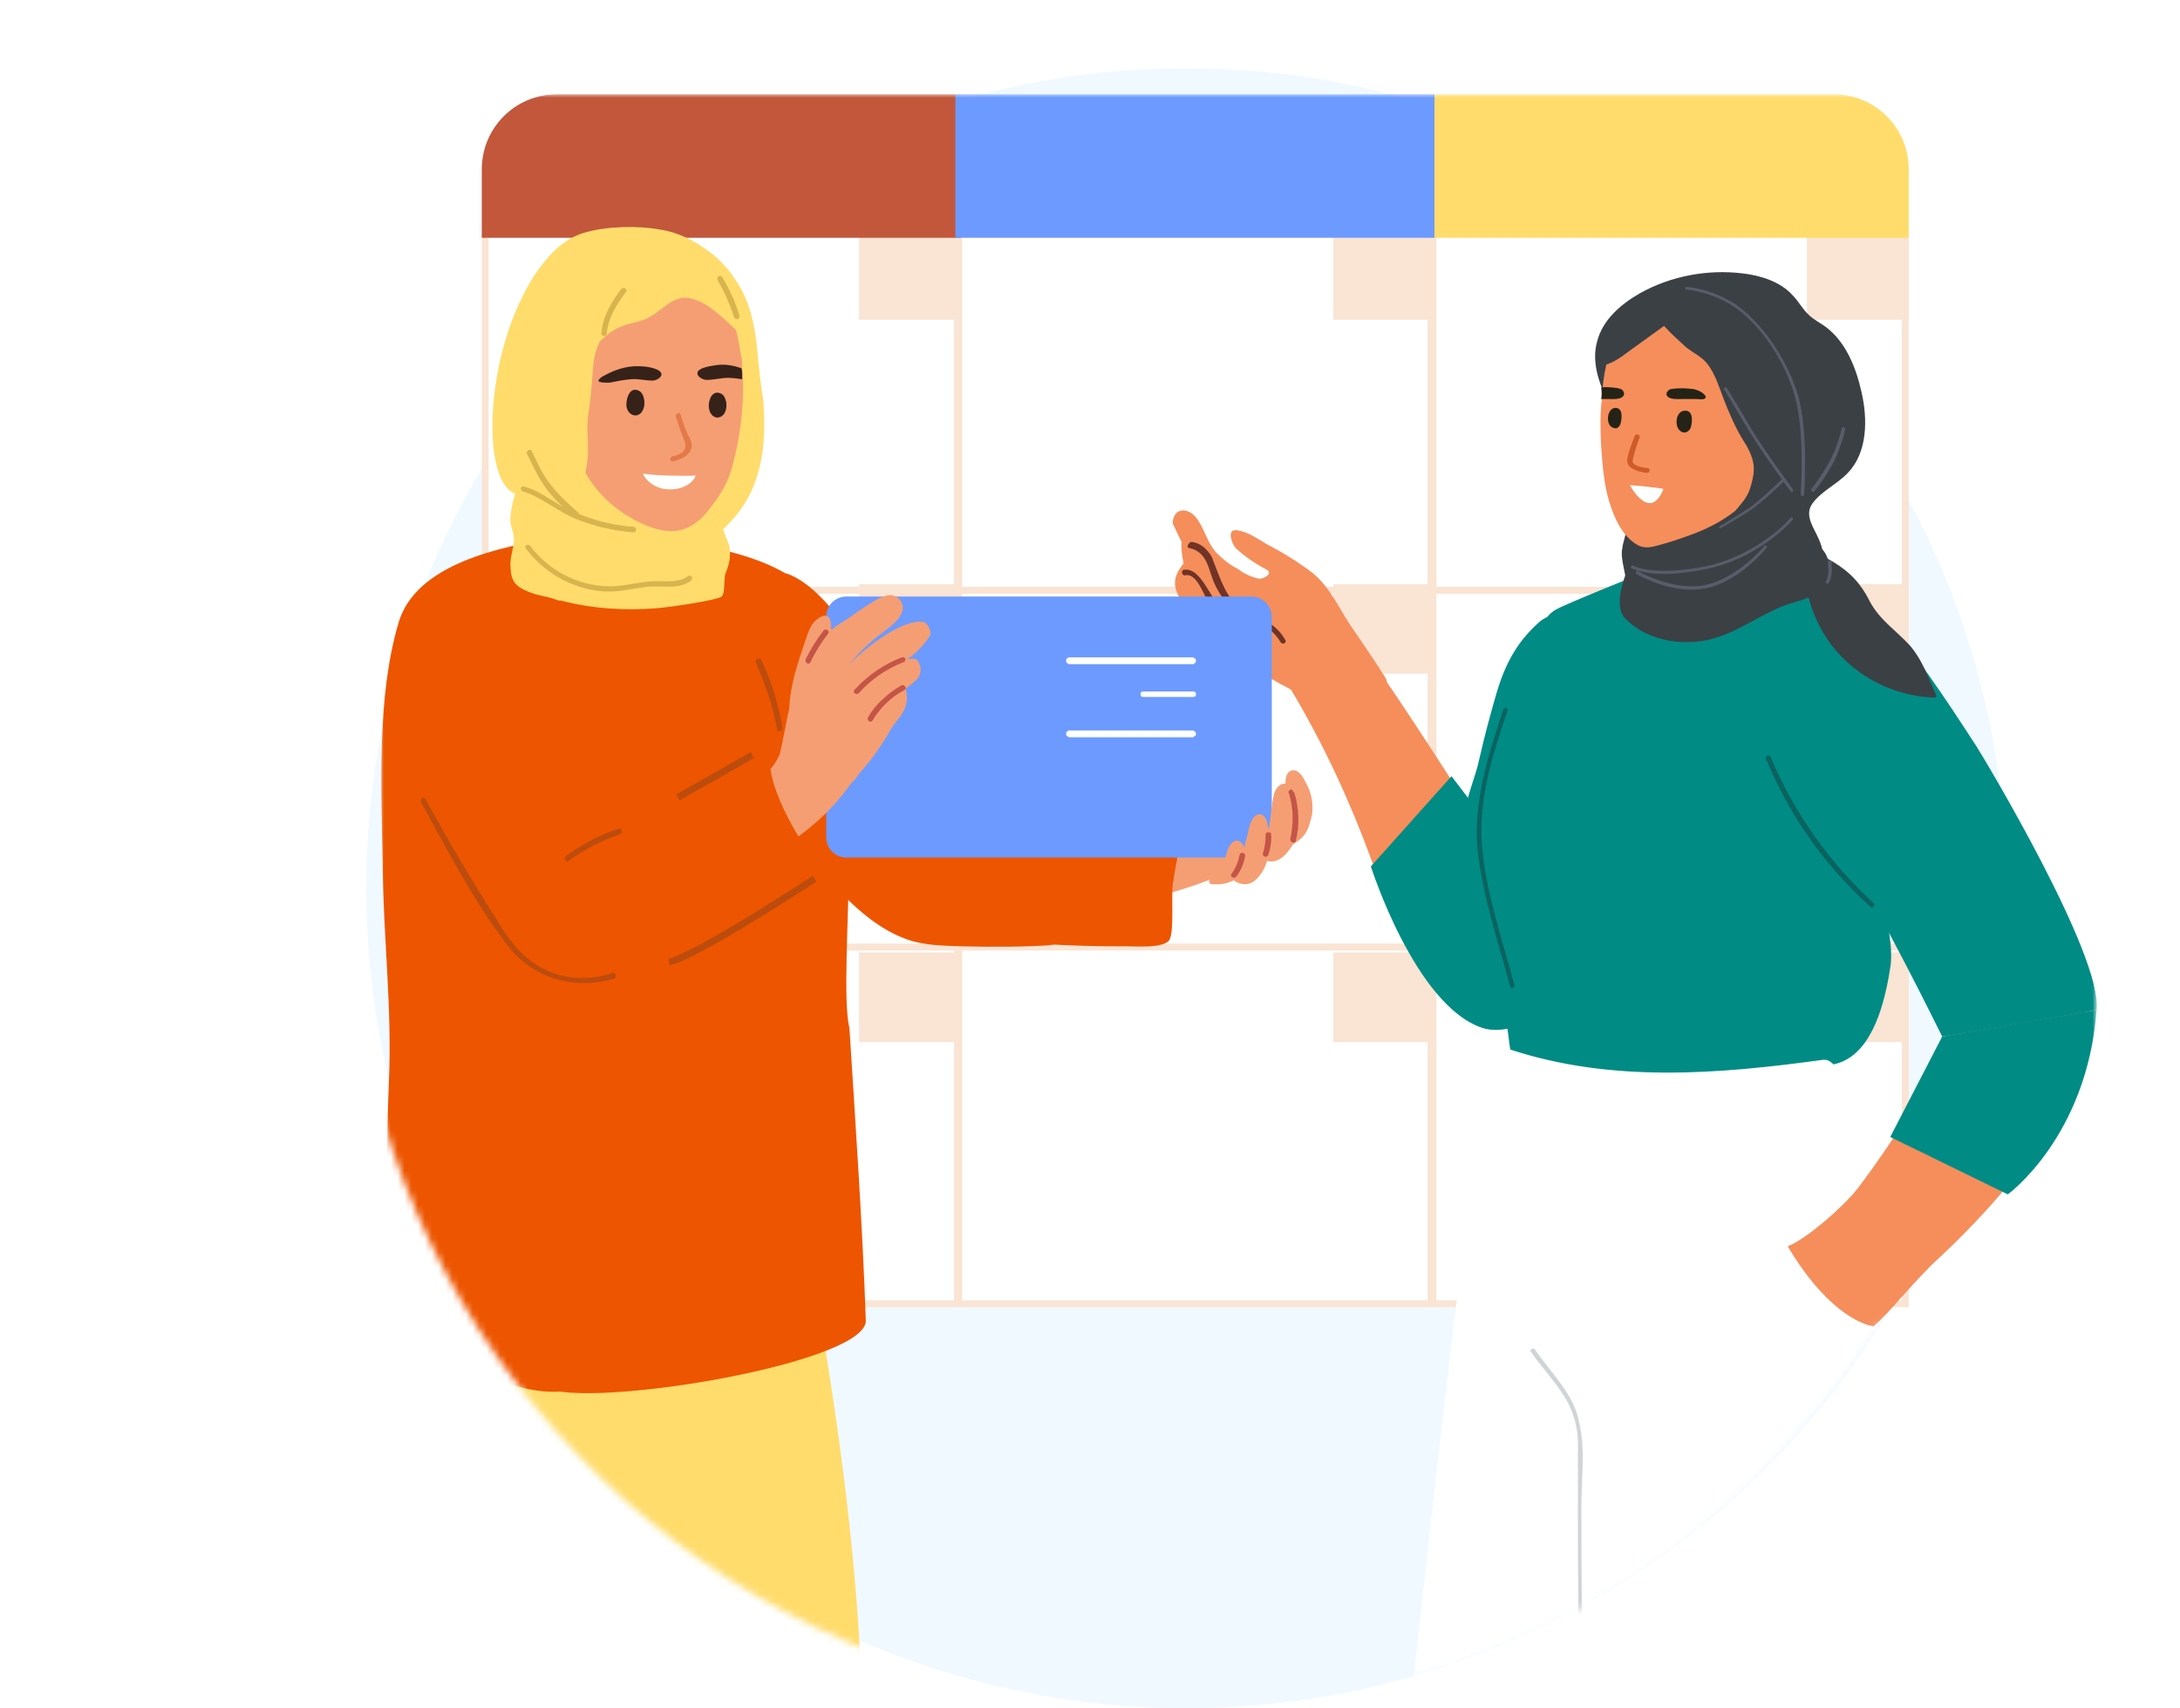 <?xml version="1.0" encoding="utf-8"?>
<!-- Generator: Adobe Illustrator 26.4.1, SVG Export Plug-In . SVG Version: 6.00 Build 0)  -->
<svg version="1.1" id="Layer_1" xmlns="http://www.w3.org/2000/svg" xmlns:xlink="http://www.w3.org/1999/xlink" x="0px" y="0px"
	 viewBox="0 0 319 250" style="enable-background:new 0 0 319 250;" xml:space="preserve">
<style type="text/css">
	.st0{clip-path:url(#SVGID_00000165941090660758942900000015868063311123253406_);}
	.st1{fill:#F0F9FF;}
	.st2{fill:#F0F9FF;filter:url(#Adobe_OpacityMaskFilter);}
	.st3{mask:url(#mask0_4447_181428_00000114755051572469037760000001615299266786342063_);}
	.st4{fill:#FFFFFF;stroke:#FAE4D4;}
	.st5{fill:#FAE4D4;stroke:#FAE4D4;}
	.st6{fill:#FFDC6C;}
	.st7{fill:#C2573C;}
	.st8{fill:#6D9AFF;}
	.st9{fill:#FFFFFF;}
	.st10{fill:#964939;}
	.st11{fill:#F59E73;}
	.st12{fill:#008B85;}
	.st13{fill:#F58E5B;}
	.st14{fill:#703326;}
	.st15{fill:#0A635F;}
	.st16{fill:#CFD4D7;}
	.st17{fill-rule:evenodd;clip-rule:evenodd;fill:#F58E5B;}
	.st18{fill:#ED5500;}
	.st19{fill:#2E0C12;}
	.st20{fill:#BC4C0D;}
	.st21{fill:#C45547;}
	.st22{fill:#3B4045;}
	.st23{fill:#252316;}
	.st24{fill:#CE5B29;}
	.st25{fill:#595C69;}
	.st26{fill:#362219;}
	.st27{fill:#E47949;}
	.st28{fill:#D8B44E;}
	.st29{fill:none;stroke:#BC4C0D;stroke-miterlimit:10;}
</style>
<g>
	<defs>
		<rect id="SVGID_1_" x="0" y="0" width="319" height="250"/>
	</defs>
	<clipPath id="SVGID_00000160892008613283128910000018421040845277012926_">
		<use xlink:href="#SVGID_1_"  style="overflow:visible;"/>
	</clipPath>
	<g style="clip-path:url(#SVGID_00000160892008613283128910000018421040845277012926_);">
		<circle class="st1" cx="173.6" cy="130" r="120"/>
		<defs>
			<filter id="Adobe_OpacityMaskFilter" filterUnits="userSpaceOnUse" x="55.7" y="13.8" width="251.2" height="325.7">
				<feColorMatrix  type="matrix" values="1 0 0 0 0  0 1 0 0 0  0 0 1 0 0  0 0 0 1 0"/>
			</filter>
		</defs>
		
			<mask maskUnits="userSpaceOnUse" x="55.7" y="13.8" width="251.2" height="325.7" id="mask0_4447_181428_00000114755051572469037760000001615299266786342063_">
			<path class="st2" d="M171.2-4.7C287.2-12.8,385.2,52,323.5,152c0,9.4,4.7,29.8,2.7,38.6c-3.2,13.7-41.5,0-51.3,3.2
				c-21.4,33-55.1,56.4-103.7,56.1c-54.4,0-100.4-36.3-115.1-85.9c-3.7,4.4-15.3,9.4-15.9,6.6c-7.5-13.2,5.2-22.4,0-29.6
				C-56.9,6.3,82.7-10.7,171.2-4.7z"/>
		</mask>
		<g class="st3">
			<rect x="209.7" y="34.2" class="st4" width="69.1" height="52.2"/>
			<rect x="71" y="34.2" class="st4" width="69.1" height="52.2"/>
			<rect x="140.3" y="34.2" class="st4" width="69.1" height="52.2"/>
			<rect x="264.9" y="34.2" class="st5" width="13.9" height="12.1"/>
			<rect x="126.2" y="34.2" class="st5" width="13.9" height="12.1"/>
			<rect x="195.6" y="34.2" class="st5" width="13.9" height="12.1"/>
			<rect x="209.7" y="138.6" class="st4" width="69.1" height="52.2"/>
			<rect x="71" y="138.6" class="st4" width="69.1" height="52.2"/>
			<rect x="140.3" y="138.6" class="st4" width="69.1" height="52.2"/>
			<rect x="264.9" y="139.9" class="st5" width="13.9" height="12.1"/>
			<rect x="126.2" y="139.9" class="st5" width="13.9" height="12.1"/>
			<rect x="195.6" y="139.9" class="st5" width="13.9" height="12.1"/>
			<rect x="209.7" y="86.4" class="st4" width="69.1" height="52.2"/>
			<rect x="71" y="86.4" class="st4" width="69.1" height="52.2"/>
			<rect x="140.3" y="86.4" class="st4" width="69.1" height="52.2"/>
			<rect x="264.9" y="86" class="st5" width="13.9" height="12.1"/>
			<rect x="126.2" y="86" class="st5" width="13.9" height="12.1"/>
			<rect x="195.6" y="86" class="st5" width="13.9" height="12.1"/>
			<path class="st6" d="M279.3,34.8h-70.1v-21h59.1c6.1,0,11,4.9,11,11V34.8z"/>
			<path class="st7" d="M140.6,34.8H70.5v-10c0-6.1,4.9-11,11-11h59.1V34.8z"/>
			<rect x="139.8" y="13.8" class="st8" width="70.1" height="21"/>
			<path class="st9" d="M200.9,332c0,0.1,0,0.2,0,0.2s0.1,0.1,0.1,0.2c0,0,0,0.1,0.1,0.1c0,0,0.1,0.1,0.1,0.1
				c13.1,6.9,34.7,4.2,40.7,3c1.3-0.6,2.3-1.6,2.9-2.9c0.7-1.4,0.6-3.2,0.6-4.6c0.3-5.4-7-12-6.7-17.4l1.5-29.3
				c0.1-0.1,1.8-23.2,2.4-32.8c0.5-9.8,0.1-19.6-1.4-29.3c-0.7-4.8-1.6-9.8-2.1-14.5c-0.5-4.8-0.3-9.5-0.4-14.3
				c-0.1-4.5-0.5-8.9-1.2-13.4c-0.6-4-1.2-8.1-2.7-11.9c-2.8-6.7-15.7-4.8-15.7-4.6c-3.3,11.5-5.5,25-6.8,36.9
				C207,242.8,202,286.3,200.9,332z"/>
			<path class="st10" d="M269.5,119.3c-0.1,0.1-0.2,0.2-0.2,0.4c0,0.1-0.1,0.3,0,0.4c0,0.1,0.1,0.3,0.1,0.4l0.3,0.5
				c0.1,0.5,0.3,0.9,0.6,1.3c6.3,7.1,7.7,8.5,13.6,20.2c2.5,2.6,6.7,3.6,10.3,4.3h0.1c5.8,1.1,9.5,0,7.3-5.4
				c-0.3-0.6,0.3-6.1,0.1-6.6c-4.3-9.5-9.3-18.6-15-27.2c-0.1-0.1-0.1-0.3-0.2-0.4l-0.1-0.1l-0.5-0.7c-0.1-0.2-0.3-0.3-0.5-0.4
				c-0.2-0.1-0.4-0.1-0.6,0c-2.9-1.3-6.3,0.4-8.8,2.4c-3.8,2.9-5.2,6.5-5.9,10.9C269.7,119.2,269.6,119.2,269.5,119.3z"/>
			<path class="st11" d="M216.9,143.3c1.5,1.4,3.9,3.3,5.4,2c3.2-3,5.9-6.3,8.2-10c1.6-2.4,2.5-5.2,2.9-8.1c0.1-0.1,0.2-0.2,0.2-0.4
				c0.1-1.2-0.5-1.4-1.1-2.4c-1-1.6-1.4-3.7-2.7-5.1c-1-1.1-2.7-2.1-4-1c-1.3,1.1-2.2,3.6-3.2,4.9c-1,1.3-1.9,2.6-2.7,4
				c-1.3,2.2-3.2,4.9-2.9,7.6C217.3,137.7,214.8,141.3,216.9,143.3z"/>
			<path class="st12" d="M220.5,127.1c3.4,2.8,7.2,5.1,11.3,6.7c1.8,0.7,2.2,0.5,3.4-1c0.9-1.1,1.6-2.4,2.3-3.6
				c1.3-2.6,2.3-5.2,3.2-8c1.6-4.5,2.1-9.2,0.1-13.7c-1.2-2.7-2.6-5.3-3.8-8c-0.8-2.1-1.9-4-3.3-5.7c-2.6-2.7-5.2-5.2-8.3-2.9
				c-5,4.3-6.1,9.4-7.3,13.7c-0.7,2.5-1.3,5-1.9,7.6c-0.6,2.2-1.8,5-1.8,7.3C214.4,122.8,218.2,125.4,220.5,127.1z"/>
			<path class="st13" d="M188.7,100.8c0.1,0.1,0.3,0.2,0.4,0.4c1.3,1.9,2.3,4,3.6,5.9c0.4,0.6,11.5-5.5,10.1-7.8
				c-0.9-1.5-4.7-7.1-5.2-7.8c-1.8-2.7-3-5.6-5.6-7.7c-2.1-1.6-4.4-3-6.7-4.2c-1.4-0.8-2.7-1.8-4.3-2c-1.6-0.2-0.7,2-0.2,2.6
				c1.4,1.3,2.9,2.3,4.6,3.2c0.9,0.6-0.5,1.3-1.1,1.3c-1.1-0.2-2.2-0.7-3.1-1.4c-1.2-0.6-2.2-1.4-3.2-2.4c-1.4-1.5-1.8-3.8-3.1-5.3
				c-1.3-1.4-3.1-1.2-3.3,0.8c0,0.1,0,0.3,0.1,0.4c0.4,0.9,0.8,1.7,1.2,2.5c-0.1,1.1,0.1,2.2,0.3,3.2c-0.1,0.1-0.2,0.1-0.2,0.2
				c-2.2,2.9-0.7,4.5,1.8,8.1C178.3,95.1,186.1,99.5,188.7,100.8z"/>
			<path class="st13" d="M206.7,139.8c1.9,3.4,4.1,6.9,8,8.1c3,1,7,0.8,8.7-2.3c3.3-5.9,0.8-12.9-2.5-18.1
				c-7.4-11.6-14.7-23.2-22.6-34.4c-0.1-0.1-0.2-0.2-0.3-0.2c-0.1,0-0.2,0-0.4,0c-0.1-0.1-0.3-0.1-0.4-0.1c-0.1,0-0.3,0.1-0.4,0.1
				c-1.6,1.2-2.7,2.8-4.2,4.1c-1.3,1-2.4,2.2-3.2,3.6c-0.1,0-0.1,0.1-0.2,0.2c0,0.1-0.1,0.1-0.1,0.2c0,0.1,0,0.1,0,0.2
				c0,0.1,0,0.1,0.1,0.2c4.6,7.8,8.4,16,11.5,24.5C202.4,130.6,204.4,135.3,206.7,139.8z"/>
			<path class="st12" d="M234.3,142.3c0,0-10.9,10.4-17.5,8.1c-9.8-3.4-16.2-23.6-16.2-23.6l11.8-13.2L234.3,142.3z"/>
			<path class="st14" d="M173.2,83.4c-0.1,0-0.2,0.1-0.2,0.2c0,0.1-0.1,0.2,0,0.3c0,0.1,0.1,0.2,0.1,0.2c0.1,0.1,0.2,0.1,0.3,0.1
				c1.6-0.4,2.6,2.5,3.2,3.5c0.4,1,1.2,1.8,2.1,2.3c0.9,0.4,1.9,0.7,2.9,0.7c2.5,0.3,4.4,1,5.8,3.3c0.3,0.4,0.9,0.1,0.7-0.3
				c-0.7-1.3-1.8-2.3-3.2-3c-2-0.9-4.3-0.4-6.1-1.7C177.2,88,175.8,82.9,173.2,83.4L173.2,83.4z"/>
			<path class="st14" d="M174,80.2c2.9,0.6,2.8,3.5,3.9,5.6c0.8,1.6,1.9,3,3.2,4.1c0.4,0.3,0.9-0.1,0.6-0.5c-2.4-2.2-3-4.4-4.2-7.4
				c-0.2-0.7-0.7-1.3-1.2-1.8c-0.6-0.5-1.2-0.8-2-0.9C173.8,79.5,173.6,80.2,174,80.2z"/>
			<path class="st12" d="M216.5,120.3c0.2,3.1,0.9,6.2,2,9.1c0.4,7.4,1.1,14.7,2.2,22c0.3,2.1,0.3,4.3,2.1,5.6
				c2,1.5,5.8,1.3,8.3,1.6c8.9,1.2,17.9,1.3,26.8,0.5c2.2-0.2,6.7-1.5,8.5-3c0.8-0.6,7.8,1.5,10.2-14.5c0.8-4.5-2.1-11.4-1.6-15.9
				c4.7-5.7,9.3-20.8,9-21.4c-7.3-13.1-15.7-16.4-27.3-21.1c-0.1-0.1-0.3-0.1-0.5-0.1c-2.1-0.9-4.2-1.6-6.5-1.9
				c-3.7-0.4-5.5,1-8.7,2.4c-0.4,0.2-11.5,4.6-13.3,5.6c-3,1.7-2.5,5.9-4.3,8.9c-0.7,1.1-1.3,2.3-2,3.5
				C218.5,107.5,216.3,114,216.5,120.3z"/>
			<path class="st12" d="M240.5,77.1c-0.8,2.9-0.5,5.6-0.4,8.6c0,0.1,0,0.1,0.1,0.2c0,0.1,0.1,0.1,0.2,0.2c0,0.1,0.1,0.1,0.2,0.1
				c2.9,1.6,7.1,1.6,10.3,1.5c3.4,0.1,6.8-0.4,10-1.4c0.1,0.1,0.2,0.1,0.2,0.1c0.1,0,0.2,0,0.3,0c0.1,0,0.2-0.1,0.2-0.2
				c0.1-0.1,0.1-0.2,0.1-0.3c0.1-0.1,0.1-0.2,0.1-0.3c0-0.1,0-0.2-0.1-0.3c0-3.7-0.5-7.3-1.7-10.7c0-0.1-0.1-0.2-0.1-0.2
				c-0.1-0.1-0.2-0.1-0.2-0.1c-0.1,0-0.2,0-0.3,0c-0.1,0-0.2,0.1-0.2,0.2c-5.6,1.8-11.6,1.9-17.2,0.4c-0.6-0.1-0.9,0.4-1,1
				C240.5,76.3,240.5,76.8,240.5,77.1z"/>
			<path class="st15" d="M220,103.8c-2.2,6.6-4.4,13.4-3.8,20.4c0.7,6.8,3,13.6,4.8,20.2c0,0,0,0.1,0.1,0.1c0,0,0.1,0.1,0.1,0.1
				s0.1,0,0.1,0c0,0,0.1,0,0.1,0c0,0,0.1,0,0.1-0.1c0,0,0.1-0.1,0.1-0.1c0,0,0-0.1,0-0.1c0,0,0-0.1,0-0.1c-1.7-6.5-4.1-13.3-4.7-20
				c-0.7-7,1.5-13.7,3.7-20.2C220.8,103.6,220.2,103.4,220,103.8z"/>
			<path class="st13" d="M276.7,190.3c8.7-7.2,16.8-15.4,22.1-23.6c3.4-5.2,6.4-11.4,6.5-17.7c0.1-6.3-3.8-15.5-6.7-20.7
				c-0.5-0.4-2.7,2.5-4.9,2c-1.7-0.3-0.8,3.5-2.5,3.4c-3.3-0.3-10.4,2.7-10.2,3.1c1.7,2.9,3.1,6.1,3.9,9.5c1.3,5.4-1.2,9.4-3.9,13.9
				c-4.5,7.7-9.8,15-15.7,21.8C265.9,185.4,274.3,190.9,276.7,190.3z"/>
			<path class="st12" d="M258.8,107.1c0,0.1,0,0.1,0,0.2c0,0.1,0.1,0.1,0.1,0.2c0,0,0.1,0.1,0.2,0.1c0.1,0,0.1,0,0.2,0
				c0.2,1.5,0.6,3,1.2,4.4c1.1,3.1,2.6,6.1,4.5,8.8c2.1,2.7,4.3,5.3,6.6,7.7c2.4,2.5,12.6,23.2,12.6,23.2s13.8-2.3,22.6-3.9
				c0.9-7.9-16.5-36.9-17.6-38.6c-2.4-3.7-4.5-6.9-6.9-10.3c-1.9-2.8-4.4-5.2-7.3-7.1c-3.8-2.5-7.9-4.5-12.2-6
				C262.6,85.8,258.5,100.1,258.8,107.1z"/>
			<path class="st12" d="M276.6,166.4l17.2,8.4c0,0,11.6-8.4,13-27c-8.8,1.5-22.6,3.9-22.6,3.9L276.6,166.4z"/>
			<path class="st9" d="M219.9,164.3c-0.3,7.9,0,15.7,0.9,23.6c0.6,5.9,3.3,11.1,6.1,16.2c3.1,12,2.2,25.2,2.1,37.4
				c-0.1,14.2,0.5,90.6,1.7,92.7c1.6,2.8,14.4,5.1,21.4,5.2c5.2,0.1,10.4-0.1,15.5-0.7c3.6-0.4,18.4-2.2,19.9-5.3
				c0.7-1.4,0.4-4.6,0.3-6.2c-0.3-2.6-0.6-5.2-0.9-7.8c-3.8-34-12.1-112.5-11.9-118.3c0-5-0.4-10.1-1.2-15c-1.2-8-2.9-16-5.1-23.8
				c0-0.1,0-0.1,0-0.2c0-1.5,0.1-6.2-0.6-6.5c-0.2-0.2-0.4-0.3-0.6-0.4c-0.2-0.1-0.5-0.1-0.7-0.1c-15.3,2.1-30.9,3.4-45.8-1.5
				c-0.2-0.1-0.4-0.1-0.6-0.1c-0.2,0-0.4,0.1-0.5,0.2c-0.2,0.1-0.3,0.2-0.4,0.4s-0.2,0.3-0.2,0.5c-0.2,0.4-0.2,5.1-0.3,6.9
				C218.1,163.4,219,164.3,219.9,164.3z"/>
			<path class="st15" d="M240.5,86.2c2.7,1.7,5.8,2.5,8.9,2.3c3.2-0.1,7.4-0.4,10.3-1.9c0.4-0.2,0-0.8-0.3-0.6
				c-2.8,1.4-6.9,1.7-10,1.8c-3,0.2-6-0.6-8.6-2.2C240.5,85.4,240.1,85.9,240.5,86.2z"/>
			<path class="st15" d="M258.4,111c3.4,8.3,8.6,15.7,15.3,21.7c0.3,0.3,0.8-0.2,0.5-0.5c-6.5-5.9-11.7-13.3-15.1-21.4
				C258.9,110.4,258.2,110.6,258.4,111z"/>
			<path class="st16" d="M224.6,197.5c-0.2-0.3-0.8,0-0.6,0.3c1.5,2.2,3.4,4.2,4.8,6.4c1.5,2.3,2.2,5,2.1,7.7c0,4.6,0,9.1,0,13.7
				c0.2,36.3,0.7,72.6,1.5,108.9c0,0.1,0.1,0.1,0.1,0.2c0.1,0.1,0.1,0.1,0.2,0.1c0.1,0,0.2,0,0.2-0.1c0.1-0.1,0.1-0.1,0.1-0.2
				c-0.2-9.7-0.4-19.4-0.6-29.1c-0.3-19.3-0.6-38.6-0.8-57.9c-0.1-9-0.2-18-0.2-27c0-3.9,0.6-8.4-0.3-12.2
				C230.4,204.1,227,201,224.6,197.5L224.6,197.5z"/>
			<path class="st17" d="M278.1,190c1.1-1.2,2.7-3,3.9-4.2c0.6-0.7,1.1-1.2,1.1-1.2c0.7-1-0.9-2.8-1.4-3.2c-0.8-0.5-9.7-7.7-10-7.3
				c-2,2.5-7.3,7.2-10.1,8.3c5.3,9,10.6,11.5,12.6,11.7C275.6,192.8,276.9,191.4,278.1,190z"/>
			<path class="st11" d="M98.6,245.9c0,0.1,0,0.2,0,0.2c1.4,21.8,2.2,43.7,2.4,65.6c0,0.3,0.1,0.5,0.2,0.7c0.2,0.2,0.4,0.3,0.7,0.4
				c5.4,0.8,11.2,1.4,16.6,0.3c3.7-0.8-1-1.9-2.7-6.9c-1.6-4.7-2.3-19-2.2-28l0.3-34.3c0.5-0.5,0.5-1.6-0.3-1.7
				c-4.9-0.9-9.3,2.1-14.2,2.1C98.5,244.3,98.3,245.4,98.6,245.9z"/>
			<path class="st11" d="M84.3,245.8c0,0,0.1-0.1,0.1-0.2c0.8-2.3-0.6-4.1-2.5-4.9c-3.5-1.3-7.2-1.9-10.9-1.8
				c-2.2,0.1-3.1,1-3.1,3.4c-0.1,4.6,0.1,9.1,0.1,13.7c0.2,16,0.6,32-0.1,48c4.6,1.1,9.3,1.1,13.9,0.1c-0.1-2.8,0-6,0.1-8.5
				c0.2-5.5,0.5-11,0.7-16.5c0.5-11.1,1-22.2,1.5-33.3C84.2,245.9,84.2,245.8,84.3,245.8z"/>
			<path class="st11" d="M130.9,128c3.5,3,9.6,9,14.6,5.9c2.9-1.8,5.3-5.6,3.7-9c-0.7-1.4-1.7-2.5-2.9-3.5c-2.1-1.9-4-3.8-6-5.8
				c-3.7-3.8-7.2-7.7-10.5-11.9c0-0.1,0-0.1,0-0.2c0-0.1,0-0.1-0.1-0.2c-0.5-0.6-1.2-1-1.9-1.1c0,0-0.1,0-0.1,0h-0.2
				c-0.1,0-0.1,0-0.2,0c-0.1,0-0.1,0.1-0.2,0.1c-2.6,0.8-14,0.2-15.5,2.6C110.1,107.5,124.6,122.6,130.9,128z"/>
			<path class="st6" d="M55.7,273.1c0,0.4,0,0.8,0.2,1.2c0.2,0.4,0.4,0.7,0.8,0.9c2,1.3,8.6,2.6,10,3c3.8,1.1,4.9,2.7,10.2,4.7
				c4.3,1.6,10,2.7,13.7-0.7c0.2-0.2,0.5-0.4,0.7-0.7c2.6,0.7,5.7,2,8.3,2.2c2.6,0.2,5.9,0.7,7.7-1.9c1.4-2,7.5-2.3,9.1-2.2
				c3.5,0.1,7.1-0.3,10.5-1.2c0.5-0.2,1-0.6,1.3-1.1c0.3-0.5,0.5-1.1,0.4-1.7c-0.5-10.4-1.4-24-2.8-34.3c0-0.1,0-0.1,0-0.2
				c-1.9-34-10.2-71.7-10.8-73.8c-0.6-2.3-2.9-12.1-3.4-14c0-0.2,0-0.4,0-0.7c0.3-3.6,0.1-7.2-0.3-10.8c-0.1-0.9-1.9-0.7-2.6-0.1
				c-0.2,0.2-0.5,0.3-0.7,0.4c-0.3,0.1-0.5,0.1-0.8,0c-4.4-0.9-8.7,0.3-13.2,0.5c-5.7,0.3-11.6-1.5-17.1-2.6c-0.2,0-0.3,0-0.5,0
				c-0.2,0.1-0.3,0.1-0.4,0.3s-0.2,0.3-0.2,0.5c0,0.2,0,0.3,0.1,0.5c-0.1,0.1-0.1,0.3-0.1,0.4c-0.2,2.9-0.4,7.9-0.6,11.1
				c0,0.5-0.1,1-0.3,1.5c-1.3,4.3-4.8,9.6-5.5,14.1c-4.4,25.6-10.8,66.2-10.8,66.2C57.6,243.7,56.2,268,55.7,273.1z"/>
			<path class="st9" d="M68.6,121.6c1.1,3.4,1.9,9.1,5.4,11c2.2,1.2,4.7,0.4,7.1,0.3c3.6-0.1,7,1.2,10.5,1.6c6,0.8,12.1,0.4,18-1.1
				c0.2,0,0.3-0.1,0.4-0.2c0.1-0.1,0.2-0.3,0.2-0.4c0.1,0,0.1-0.1,0.1-0.1c2.9-5.3,5.9-12.3,5.8-18.5c0-3.6-0.1-7.2-0.6-10.8
				c-0.1-0.4,0-0.8,0.2-1.1c1.8-2.5,3.2-5.1,4.4-7.9c0-0.1,0-0.2,0.1-0.3c0.1-0.1,0.1-0.3,0.1-0.5c0-0.2-0.1-0.3-0.2-0.4
				c-2.1-2.9-4.4-6.1-7.2-8.2c-0.7-0.5-1.5-1-2.3-1.3c-2.3-0.9-4.7-1.1-7-1.8c-0.4-0.1-4.1-1.4-4.2-0.9C98.5,87,94,83.2,90,81
				c-3-1.7-4.5,1.2-6.4-1.7c-0.1-0.1-0.2-0.2-0.3-0.3c-0.1-0.1-0.3-0.1-0.4-0.1c-0.1,0-0.3,0-0.4,0c-5.1,0.8-11.5,0.8-15,5.1
				c-3.7,4.4-3.9,9.2-3.6,14.7C64.3,106.3,66.5,114.9,68.6,121.6z"/>
			<path class="st18" d="M56,126.8c0.1,10.5,1.4,21,0.9,31.6c-0.4,9.2-0.2,18.5-0.5,27.8c-0.1,2.1-0.3,5.4,1,7.4
				c1.5,2.1,6.8,4,9.1,5.2c5.9,3.3,13.1,6.6,19.8,3.9c0.2-0.1,0.5-0.3,0.6-0.5c0.2,0,0.4-0.1,0.6-0.2c0.2-0.1,0.3-0.3,0.3-0.5
				c4.1-22.1,4.6-44.6,4.6-67c0-18.7,0.6-38.5-9.2-55.1c-0.1-0.2-0.3-0.4-0.5-0.4c-0.2-0.1-0.4-0.1-0.7,0c-0.1-0.1-0.2-0.2-0.3-0.2
				c-0.1-0.1-0.3-0.1-0.4-0.1c-8,1.3-20.5,3.8-23,12.5C55.1,102.1,55.8,115.4,56,126.8z"/>
			<path class="st11" d="M79.7,134.8c2.8,3.5,5.9,6.2,11,5.1c5.1-1.1,9.8-3.4,13.8-6.6c5-3.9,10.2-7.2,14.6-11.8
				c0.4-0.4-0.5-1.7-0.9-1.5c-1.8-0.6-3.6-1.4-5.3-2.3c-0.9-0.5-1.9-1-3-1.2c0-0.4-0.9-1-1.2-0.7c-4.2,2.8-8,5.8-12.5,7.9
				c-4.3,2-4.2,0.5-8.4-4.4c-1.4-1.7-2.6-3.6-4-5.3c0-0.3-10.1,2.4-13.7,5.3C69.5,119.4,76,130.2,79.7,134.8z"/>
			<path class="st11" d="M138.4,133.7c5.4,3.7,31.5-1.7,39.4-5.3c0.1,0.1,0.2,0.1,0.3,0.1s0.2,0,0.3-0.1c0.5-0.4,0.9-0.8,1.3-1.2
				c0.1-0.1,0.1-0.2,0.1-0.3c0-0.1,0-0.2-0.1-0.3c1.3-2.6,3.5-8.4-1.4-7.5c-3.4,0.6-27.6,5.7-31.1,3.3
				C143.1,119.6,138.1,133.5,138.4,133.7z"/>
			<path class="st18" d="M113.7,106.6c0.9,4.8,2.1,9.5,3.4,14.1c0.3,1.5,0.8,3,1.5,4.3c1.1,1.6,6.6,9.7,13.9,12.4
				c2.6,1,5.7,1,8.4,1.1c4.5,0.1,8.9,0.1,13.4-0.2l-0.9-0.1c3.5,0.2,7.1,0.3,10.7,0.3c1.2-0.1,6.5,0.5,7.1-1.1
				c0.6-1.5,0.2-6.3,0.4-7.9c0.4-2.7,0.9-5.3,1.6-7.9c0.5-1.9,2.3-2.3-0.7-2.6c-3-0.3-14.3,0.1-17.9,0.2c-3.6,0.1-7.4,0.2-10.2-2.3
				c-2.2-2.1-4.3-4.3-6.2-6.7c-4.6-5.3-8.4-11.3-13-16.8c-2.7-3.2-6-8.1-10.2-9.5c-0.2-0.2-2.3,6.2-2.5,9.1
				C112.5,97.6,112.8,102.1,113.7,106.6z"/>
			<path class="st18" d="M84.3,83.6c5,13.1,6.4,25.3,6.8,39.1c2.3,25.7-12.9,54.7-11.9,80c3.9,4,47-2.8,47.5-9.3
				c-0.5-14.3-1.5-28.6-2.4-42.9c-1.9-7.9,3.2-45.5-4-45.5c1.1-2.4,5.7-7.3,5-8.3c-5.8-13.4-13.6-15-25.6-17.6
				C98.5,78.8,83.1,83.1,84.3,83.6z"/>
			<path class="st18" d="M115.3,126.8c1,1.3,3,3.1,4.3,1.6c1.5-1.9,0.3-7.5-0.6-8.5c-1.3-1.6-2-4-3.5-1.5
				C114,120.7,113.6,124.5,115.3,126.8z"/>
			<path class="st8" d="M186.1,90.3v32.2c0,1.7-1.3,3-3,3h-59.2c-1.7,0-3-1.3-3-3V90.3c0-1.7,1.3-3,3-3h59.2
				C184.7,87.3,186.1,88.6,186.1,90.3z"/>
			<path class="st9" d="M174.9,97c0.1-0.1,0.1-0.2,0.1-0.3s0-0.2-0.1-0.3c-0.1-0.1-0.2-0.1-0.3-0.2h-18.2c-0.1,0-0.2,0.1-0.3,0.2
				c-0.1,0.1-0.1,0.2-0.1,0.3s0,0.2,0.1,0.3c0.1,0.1,0.2,0.1,0.3,0.2h18.2C174.7,97.2,174.8,97.1,174.9,97z"/>
			<path class="st9" d="M174.9,107.7c0.1-0.1,0.1-0.2,0.1-0.3c0-0.1,0-0.2-0.1-0.3c-0.1-0.1-0.2-0.1-0.3-0.2h-18.2
				c-0.1,0-0.2,0.1-0.3,0.2c-0.1,0.1-0.1,0.2-0.1,0.3c0,0.1,0,0.2,0.1,0.3c0.1,0.1,0.2,0.1,0.3,0.2h18.2
				C174.7,107.8,174.8,107.7,174.9,107.7z"/>
			<path class="st9" d="M174.9,101.9c0.1-0.1,0.1-0.2,0.1-0.3c0-0.1,0-0.2-0.1-0.3c-0.1-0.1-0.2-0.1-0.3-0.1h-7.3
				c-0.1,0-0.2,0-0.3,0.1c-0.1,0.1-0.1,0.2-0.1,0.3c0,0.1,0,0.2,0.1,0.3c0.1,0.1,0.2,0.1,0.3,0.1h7.3
				C174.7,102,174.8,102,174.9,101.9z"/>
			<path class="st11" d="M107.8,118.2c1.2,2.4,2.8,4.6,5.5,5.1c0,0.1,0.1,0.3,0.2,0.4c0.1,0.1,0.2,0.2,0.3,0.2
				c0.1,0.1,0.3,0.1,0.4,0.1c0.1,0,0.3-0.1,0.4-0.1c3.9-2.4,7.3-5.5,9.9-9.2c0.5-0.5,1-1.1,1.4-1.7c0,0,0.1-0.1,0.1-0.1
				c1.6-1.8,3-3.8,4.2-5.9c0.5-1,1.7-2.1,2.1-3.1c0.2-0.5,0.4-1,0.4-1.5c0-0.5,0-1.1-0.2-1.6c0.6-0.4,1.1-0.9,1.6-1.3
				c0.2-0.2,0.4-0.5,0.5-0.8c0.1-0.3,0.1-0.6,0.1-1c-0.1-0.4-0.4-1.3-0.9-1.3c-0.4,0-0.7,0-1.1,0.1c1.4-0.9,2.5-2.1,3.4-3.5
				c0.3-0.5-0.4-2-1.1-2c-2.9-0.3-7.9,3.3-10.9,6.4c1.1-1.3,2.2-2.5,3.5-3.6c1.2-1.1,3.4-2.3,4.2-3.8c0.1-0.2,0.2-0.4,0.3-0.7
				c0-0.2,0-0.5,0-0.7c-0.1-0.2-0.2-0.5-0.3-0.7c-0.2-0.2-0.3-0.4-0.6-0.5c-0.3-0.2-0.6-0.3-0.9-0.3c-0.3,0-0.6,0-0.9,0.2
				c-0.3-0.2-3.7,2-5,3c-0.5,0.4-1.7,1-2.5,1.7c0,0-0.1,0.1-0.1,0.1c-0.1,0-0.1,0-0.1,0c0,0-0.1-0.1-0.1-0.1c0,0,0-0.1,0-0.1
				c0.1-1.3-0.4-2.5-2-1.3c-1.1,0.8-1.5,2.4-1.9,3.6c-1,2.9-2.1,6.3-2.2,9.4c-0.5,2.3-0.9,4.7-1.4,6.8c-0.4,0.9-0.9,1.7-1.6,2.4
				c-1.5,1.5-3.3,2.8-5,4.2C106.6,117.3,107.1,118.1,107.8,118.2z"/>
			<path class="st19" d="M72.7,124.7c0.4-0.3-0.2-0.9-0.6-0.6c-0.5,0.4-1,0.8-1.6,1.1c-0.5,0.2-0.1,0.9,0.4,0.7
				C71.6,125.6,72.1,125.2,72.7,124.7L72.7,124.7z"/>
			<path class="st20" d="M110.6,97c1.4,3.1,2.5,6.4,3.1,9.7c0.1,0.5,0.9,0.3,0.8-0.2c-0.6-3.4-1.6-6.8-3.1-9.9
				C111.1,96.1,110.4,96.5,110.6,97z"/>
			<path class="st19" d="M109,132.4c-1.6,0.9-3.4,1.4-5.3,1.4c-0.5,0-0.5,0.8,0,0.8c2-0.1,3.9-0.6,5.7-1.6
				C109.8,132.9,109.4,132.2,109,132.4z"/>
			<path class="st11" d="M177.5,129.4c1.1,0.1,2.2-0.1,3.1-0.6c0,0.1,0.1,0.2,0.2,0.2c0.4,0.3,0.9,0.4,1.4,0.4c0.5,0,1-0.2,1.4-0.5
				c0.9-0.8,1.5-1.8,1.8-2.9c2.3,0.6,3.6-2.3,3.9-2.5c2-1.2,2.2-2.3,2.7-4.3c0.2-1.7-0.1-3.3-1-4.8c-0.3-0.7-1.1-2-2.1-1.6
				c-0.7,0.3-0.8,1.1-0.8,1.9c-0.9-0.1-1.5,0.8-1.7,1.6c-0.4,1.7-0.4,3.5-0.8,5.2c-0.1-1.4-0.5-2.5-1.5-2.3c-1,0.2-1.4,2.1-1.5,2.8
				c-0.2,0.7-0.4,1.4-0.5,2c-0.4-0.8-1-1.4-1.9-0.6c-0.6,0.6-0.7,1.7-1,2.4c-0.6,1-1.3,1.9-2.1,2.7
				C176.7,129.1,177.1,129.5,177.5,129.4z"/>
			<path class="st21" d="M132,96.2c-2.7,1-5.1,2.7-7,4.8c-0.3,0.4,0.4,0.8,0.7,0.4c1.8-2,4-3.5,6.5-4.5
				C132.7,96.8,132.5,96,132,96.2z"/>
			<path class="st21" d="M132.3,101c0.5-0.2,0.1-0.9-0.4-0.7c-1,0.6-2,1.3-2.8,2.1c-0.8,0.7-1.5,1.6-2.1,2.6
				c-0.2,0.5,0.5,0.9,0.7,0.4C128.8,103.6,130.4,102,132.3,101L132.3,101z"/>
			<path class="st21" d="M120.5,92.3c-1,1.3-1.9,2.7-2.6,4.2c-0.2,0.5,0.5,0.9,0.7,0.4c0.7-1.5,1.6-2.9,2.6-4.2
				C121.5,92.3,120.8,91.9,120.5,92.3z"/>
			<path class="st21" d="M185.9,121.9c-0.1-0.1-0.2-0.1-0.3-0.1c-0.1,0-0.2,0-0.3,0.1c-0.1,0.1-0.1,0.1-0.1,0.2
				c0,0.9-0.1,1.9-0.4,2.8c-0.1,0.5,0.6,0.7,0.8,0.2c0.3-1,0.5-2,0.4-3C186,122,186,121.9,185.9,121.9z"/>
			<path class="st21" d="M189.1,115.6c-0.1-0.1-0.2-0.1-0.3,0c-0.1,0-0.2,0.1-0.2,0.2c-0.1,0.1-0.1,0.2,0,0.3
				c0.7,2.2,0.7,4.5,0.2,6.7c0,0.1,0,0.2,0.1,0.3c0.1,0.1,0.1,0.1,0.2,0.2c0.1,0,0.2,0,0.3,0c0.1,0,0.2-0.1,0.2-0.2
				c0.6-2.3,0.5-4.8-0.2-7.1C189.2,115.8,189.1,115.7,189.1,115.6z"/>
			<path class="st21" d="M181.4,125.1c-0.2,1-0.6,2-1.2,2.8c-0.3,0.4,0.4,0.8,0.7,0.4c0.7-0.9,1.1-1.9,1.3-3
				C182.3,124.8,181.5,124.6,181.4,125.1z"/>
			<path class="st18" d="M65.7,116.3c3,9.6,10.2,20.9,18.8,26.2c7.2,4.5,31.7-9,35.2-14.2c0.1-0.1,0.2-0.3,0.2-0.5
				c0-0.2,0-0.4-0.1-0.5c-0.9-1.5-3.4-5.5-4-6.7c-1.5-2.8-3-6-3.2-9.3c0-0.1-0.1-0.2-0.1-0.3s-0.2-0.1-0.3-0.2s-0.2,0-0.3,0
				c-0.1,0-0.2,0.1-0.3,0.2c-0.1,0-0.1,0-0.2,0.1c-1.8,1-13.2,8.3-17.4,9.9c-1.4,0.5-2.8,0.5-3.6-0.9c-3.9-7-7.1-14.3-9.6-21.9
				c-2-6-5.1-13.1-12.4-13.3c-0.1,0-0.1,0-0.2,0c-0.1,0-0.1,0.1-0.2,0.1c-0.1,0-0.1,0-0.2,0c-0.1,0-0.1,0-0.2,0.1
				C63.3,88,64,110.8,65.7,116.3z"/>
			<path class="st20" d="M90.5,121.3c-2.8,0.9-5.4,2.3-7.7,4c-0.4,0.3,0,1,0.4,0.7c2.3-1.7,4.9-3,7.5-3.9
				C91.2,121.9,91,121.1,90.5,121.3z"/>
			<path class="st20" d="M89.6,142.4c-1.7,0.6-3.5,0.8-5.3,0.7c-1.8-0.1-3.5-0.6-5.1-1.5c-3-1.6-4.9-4.3-6.6-7.1
				c-3.6-5.7-7.1-11.6-10.3-17.5c-0.2-0.5-0.9-0.1-0.7,0.4c3.8,6.9,7.6,14.3,12.4,20.6c1.7,2.4,4.2,4.3,7.1,5.2
				c2.9,0.9,5.9,0.9,8.8,0C90.3,143,90.1,142.2,89.6,142.4z"/>
			<path class="st19" d="M72.9,209.5c-3.5,21.9-5.7,43.9-6.5,66c0,0.5,0.8,0.5,0.8,0c0.9-22,3-44,6.5-65.8
				C73.8,209.2,73,209,72.9,209.5z"/>
			<path class="st22" d="M261.3,76.3c0.7,2.5,2.8,4,4.9,5.3c0.2,0.1,0.4,0.2,0.5,0.3c-0.8-0.1-1.6,0.3-2.1,1c-0.6,1-0.4,2.4-0.2,3.5
				c0.6,2.9,1.8,5.6,3.6,8c3.6,4.7,9.2,7.5,15.1,7.7c0.2,0,0.3-0.2,0.2-0.4c-1.1-2.5-2-5.1-3.8-7.2c-2-2.2-4.5-3.8-5.9-6.5
				c-1.3-2.6-2.9-4.3-5.4-5.8c-2.6-1.5-5.6-3-6.5-6.1C261.7,75.8,261.2,76,261.3,76.3z"/>
			<g>
				<path class="st22" d="M238.7,64c-1.4-1.6-2.6-3.5-3.5-5.4c-1.3-2.7-2.3-5.7-1.5-8.6c0.8-3.2,3.5-5.5,6.3-7.1
					c4.5-2.5,9.8-3.5,14.9-2.9c2.7,0.3,5.6,1.2,7.4,3.2c0.9,0.9,1.5,2.1,2.4,2.9c0.7,0.7,1.6,1.1,2.4,1.7c3,2.2,4.5,6,5.3,9.6
					c0.9,3.9,0.9,8.8-2,11.8c-1.6,1.7-3.8,2.6-5.2,4.5c-1.2,1.7,0.2,3.5,0.9,5.1c0.7,1.5,1.1,3.4,0,4.7c-0.4,0.5-1,0.8-1.6,1.1
					c-7.7,3.8-16.7,3.8-25.3,3.6c-0.2,0-0.4,0-0.5-0.1c-0.1-0.1-0.2-0.3-0.2-0.5c-0.3-1.5-0.6-3-0.9-4.5c-0.2-1-0.4-2-0.2-2.9
					c0.1-0.9,0.5-1.7,0.5-2.5c-0.1-1.5-1.5-2.9-1.1-4.3c2,0.3,4,0.1,6-0.1c3.6-0.3,7.1-0.7,10.7-1C247.6,71.7,242.4,68.5,238.7,64z"
					/>
				<path class="st13" d="M234.3,65.4c0.2,2.7,0.4,5.5,1.2,8.1c0.7,2.2,1.7,4.6,3.7,6c0.3,0.2,0.6,0.4,1,0.5c1,0.3,2.1-0.1,3.2-0.4
					c1.1-0.3,2.3-0.7,3.4-1.1c2.6-0.9,5.1-2.1,7.2-3.8c0.1-0.2,0.3-0.3,0.4-0.5c0.3-0.4,0.7-0.8,1-1.3c1.4-2.1,1.9-4.4,2.2-6.8
					c0.6-4,0.4-8.1-0.9-11.9c-1.1-3.3-2.8-6.4-6-8.1c-4.2-2.2-11.2-1.9-13.8,2.5c-1.4,2.3-2.1,5.2-2.4,8.2c-0.1,0.5-0.1,1.1-0.1,1.6
					C234.1,60.8,234.2,63.3,234.3,65.4z"/>
				<path class="st23" d="M245.8,63c-0.8-0.7-0.6-2.9,0.8-2.9c1.3,0,1,1.9,0.8,2.5c-0.1,0.3-0.4,0.6-0.8,0.7
					C246.2,63.3,246,63.2,245.8,63z"/>
				<path class="st23" d="M235.7,62.4c-0.7-0.6-0.5-2.7,0.7-2.7c1.2,0,0.9,1.8,0.7,2.4c-0.1,0.3-0.4,0.6-0.7,0.6
					C236.1,62.6,235.9,62.6,235.7,62.4z"/>
				<g>
					<path class="st24" d="M241,69.2c0.2,0,0.3-0.1,0.4-0.3c0-0.2-0.1-0.4-0.3-0.4c-0.4,0-1.7-0.2-2.1-0.7c-0.1-0.1-0.1-0.2-0.1-0.4
						c0.2-1.2,1-3.3,1-3.3c0.1-0.2,0-0.4-0.2-0.5c-0.2-0.1-0.4,0-0.5,0.2c0,0.1-0.9,2.1-1.1,3.5c0,0.3,0.1,0.7,0.3,0.9
						C239.1,69,240.8,69.2,241,69.2C241,69.2,241,69.2,241,69.2z"/>
				</g>
				<path class="st23" d="M244,58c0.4,0.5,1.6,0.4,2.1,0.4c0.7,0,1.4,0,2.1,0c0.3,0,1.4,0.2,1.4-0.3c0-0.3-0.6-0.7-0.8-0.8
					c-0.4-0.2-0.9-0.4-1.4-0.4c-0.9-0.1-1.8-0.1-2.6,0c-0.3,0-0.6,0.1-0.8,0.4C243.8,57.5,243.8,57.8,244,58z"/>
				<path class="st23" d="M234.3,58.4c0.4,0,0.8,0,1.1,0c0.5,0,1.7,0.1,2.1-0.4c0.2-0.2,0.2-0.5,0-0.8c-0.2-0.3-0.5-0.3-0.8-0.4
					c-0.8-0.1-1.6-0.2-2.4-0.1C234.4,57.3,234.4,57.9,234.3,58.4z"/>
				<path class="st22" d="M234.6,52.8c0.9-3.2,2.1-7,5.4-8.6c1.6-0.8,3.5-0.7,5.3-0.7c1.8,0,3.7,0.2,5.4,0.9c1.6,0.6,2.9,1.8,4,3
					c1.2,1.3,2.3,2.7,3.1,4.3c0.8,1.7,1,3.5,1.1,5.3c0.1,2.3,0.1,4.5,0,6.8c-0.2,2.2-0.4,4.5-1,6.6c-0.6,2-1.7,3.5-3.1,4.9
					c-0.1,0.1-0.1,0.1-0.2,0.1c0.3-0.8,0.6-1.6,0.9-2.3c0.6-1.6,1.3-3.4,1.1-5.1c-0.2-1.4-0.9-2.6-1.6-3.7c-1.1-1.8-1.9-3.7-2.7-5.7
					c-0.7-1.8-1.3-3.9-2.5-5.4c-0.8-1-2.1-1.6-3.1-2.4c-1.1-1-2.2-2-3.2-3.1c-1.4,1-2.9,2.1-4.3,3.1c-1.3,0.9-2.5,2-4,2.5
					c-0.2,0.1-0.3-0.1-0.3-0.3C234.6,53,234.5,52.9,234.6,52.8z"/>
				<path class="st22" d="M262.7,88.1c-4,1.1-7,3.6-10.9,5c-4.6,1.7-10.5,1-14-2.6c-1.6-1.7-0.4-5.3,0.4-7.3c-0.1,0-0.1-0.1-0.2-0.1
					c-0.3-0.2,0-0.6,0.2-0.4c0,0,0.1,0,0.1,0.1c0-0.1,0.1-0.2,0.1-0.3c0.1-0.3,0.6,0,0.4,0.2c0,0.1-0.1,0.2-0.1,0.3
					c2,0.8,4.9-0.2,6.9-0.6c2.5-0.5,5.1-1.1,7.6-1.8c3.5-1,8-3.1,11.6-1.3c0.1-0.1,0.2-0.1,0.3-0.1c1.3,0.6,2.3,1.8,2.5,3.2
					C268.3,86,265.6,87.3,262.7,88.1z"/>
			</g>
			<g>
				<path class="st25" d="M251.7,77.3c0,0,0.1,0,0.1,0c0,0,2.5-1.4,4.3-2.6c1.8-1.2,4.9-4.2,5-4.3c0.1-0.1,0.1-0.2,0-0.3
					c-0.1-0.1-0.2-0.1-0.3,0c0,0-3.2,3.1-4.9,4.3c-1.8,1.1-4.2,2.6-4.2,2.6c-0.1,0.1-0.2,0.2-0.1,0.3
					C251.5,77.3,251.6,77.3,251.7,77.3z"/>
			</g>
			<g>
				<path class="st25" d="M267.4,85.4c0.1,0,0.2,0,0.2-0.1c0.5-0.9,0.5-1.9,0.4-2.8l0-0.3c0-0.1-0.1-0.2-0.3-0.2
					c-0.1,0-0.2,0.1-0.2,0.3l0,0.3c0.1,0.9,0.1,1.8-0.3,2.5c-0.1,0.1,0,0.3,0.1,0.3C267.4,85.4,267.4,85.4,267.4,85.4z"/>
			</g>
			<g>
				<path class="st25" d="M243.6,84c1.6,0,3.5-0.2,6-0.7c7.9-1.6,12.7-7.2,12.7-7.2c0.1-0.1,0.1-0.3,0-0.3c-0.1-0.1-0.3-0.1-0.3,0
					c0,0.1-4.8,5.5-12.5,7.1c-7.7,1.5-10.5-0.1-10.5-0.1c-0.1-0.1-0.3,0-0.3,0.1c-0.1,0.1,0,0.3,0.1,0.3
					C238.9,83.2,240.2,84,243.6,84z"/>
			</g>
			<g>
				<path class="st25" d="M247.5,86.3c0.7,0,1.4-0.1,2.1-0.2c4.9-1,8.7-5.7,8.9-5.9c0.1-0.1,0.1-0.3,0-0.3c-0.1-0.1-0.3-0.1-0.3,0
					c0,0-3.9,4.7-8.6,5.7c-4.7,1-9.9-2-9.9-2c-0.1-0.1-0.3,0-0.3,0.1c-0.1,0.1,0,0.3,0.1,0.3C239.6,84.1,243.4,86.3,247.5,86.3z"/>
			</g>
			<g>
				<path class="st25" d="M262.2,72c0,0,0.1,0,0.1,0c0.1-0.1,0.1-0.2,0.1-0.3c0-0.1-4.3-5.8-6.1-8.9c-1.9-3.2-3.6-6-3.6-6
					c-0.1-0.1-0.2-0.2-0.3-0.1c-0.1,0.1-0.2,0.2-0.1,0.3c0,0,1.7,2.8,3.6,6c1.9,3.2,6.1,8.9,6.2,9C262.1,71.9,262.1,72,262.2,72z"/>
			</g>
			<g>
				<path class="st25" d="M263.8,72.6c0.1,0,0.2-0.1,0.2-0.2c0-0.1,0.7-9.5-1-14.9c-1.7-5.3-5.4-10.5-9.1-13
					c-3.6-2.3-6.9-2.5-7.1-2.5c-0.1,0-0.2,0.1-0.2,0.2c0,0.1,0.1,0.2,0.2,0.2c0,0,3.4,0.2,6.8,2.4c3.7,2.4,7.3,7.5,8.9,12.7
					c1.7,5.4,1,14.7,1,14.7C263.5,72.5,263.6,72.6,263.8,72.6C263.7,72.6,263.7,72.6,263.8,72.6z"/>
			</g>
			<g>
				<path class="st25" d="M265.3,72c0.1,0,0.1,0,0.2-0.1c0,0,0.9-1,2.4-3.5c1.5-2.6,2.1-5.5,2.1-5.6c0-0.1-0.1-0.3-0.2-0.3
					c-0.1,0-0.3,0.1-0.3,0.2c0,0-0.6,2.9-2.1,5.4c-1.5,2.5-2.3,3.4-2.3,3.4c-0.1,0.1-0.1,0.2,0,0.3C265.2,71.9,265.2,72,265.3,72z"
					/>
			</g>
			<path class="st9" d="M243.4,71.6c0.1-0.2-4.9-0.6-4.9-0.6S241.4,76.5,243.4,71.6z"/>
			<g>
				<path class="st6" d="M72.3,66.3c1,6.7,3.9,6,3.9,6s3.9,4.1,6.7,6.5c3.7,3.2,6.6,0.9,11.2,2.3c0.7,0,1.5-0.1,2.2-0.1
					c1.6-0.1,3.3-0.2,4.9-0.6c0.6-0.2,1.2-0.4,1.8-0.7c3.3-2.3,6.1-5.2,7.5-9.2c1.4-3.8,1.5-7.8,1.2-11.8c-0.3-1.8-0.5-3.6-0.7-5.4
					c-0.4-4.8-0.9-9-3.7-12.8c-0.1-0.2-0.3-0.4-0.4-0.6c-0.9-1.1-1.8-2.1-2.9-2.9c-2.2-1.7-4.7-3-7.4-3.4c-3.3-0.6-7.7-0.5-10.9,0.4
					c-2.3,0.6-4.4,2.2-6.1,4.4c-1.1,1.3-2.1,2.9-3,4.7C73,50.1,71.4,59.6,72.3,66.3z"/>
			</g>
			<g>
				<path class="st6" d="M75.2,79.2c-0.1,1.3-0.6,2.4-0.5,3.8c0.1,2.1,0.7,2.8,2.6,3.6c0.5,0.2,1.1,0.4,1.6,0.5
					c0.9,0.2,1.8,0.4,2.6,0.7c0.2,0.1,0.4,0.1,0.6,0.1c4.6,1.2,9.4,1.5,14.2,1.1c2.9-0.3,8.7-1.2,9.3-1.7c0.5-0.5,0.3-1.9,0.5-3.1
					c0-0.2,0.1-0.4,0.2-0.6c0.4-1.1,0.6-2,0.5-3.1c0-0.4-0.1-0.8-0.3-1.2c-0.4-1.1-0.9-2.1-1-3.2c0-0.6,0.1-1.1,0.3-1.6
					c-1.1,0.3-2.3,1-3.3,1.3c-1.6,0.6-3.3,1.1-5,1.4c-2.6,0.5-5.1,0.2-7.5-0.4c-0.9-0.2-1.7-0.5-2.6-0.9c-0.4-0.2-0.9-0.4-1.3-0.6
					c0,0,0,0,0,0c-0.2-0.1-0.5-0.1-0.7-0.2c-0.1,0-0.2-0.1-0.2-0.2c-3.2-1.5-6.2-3.5-9.2-5.1c-0.2-0.1-0.6,0-0.6,0.3
					c0.1,1.2,0,2.4-0.4,3.5c-0.1,0.7-0.3,1.4-0.3,2.1C74.5,76.8,75.3,77.9,75.2,79.2z"/>
			</g>
			<g>
				<path class="st11" d="M82.9,57.6c0,7.4,2.6,15.2,11.2,19.1c4.2,1.9,6.9,1.1,9.3-1.7c1.3-1.6,2.8-3.6,3.5-5.9
					c1.2-3.8,2-9.2,1.8-13.5l0-0.2c0-0.1,0-0.2,0-0.3c0-0.4,0-0.7-0.1-1.1c0,0,0-0.1,0-0.1c0,0,0-0.1,0-0.1s0-0.1,0-0.1
					c0,0,0-0.1,0-0.1c0-0.2,0-0.3,0-0.4c0-0.3,0-0.5-0.1-0.8c0-0.2,0-0.3-0.1-0.5c-0.4-2.7-1-5.3-2.1-7.7c-2.2-4.9-11.6-7-18.3-2.4
					C82.6,45.4,82.9,51,82.9,57.6z"/>
			</g>
			<g>
				<path class="st26" d="M94.3,59c0-0.8-0.3-1.6-0.8-1.8c-1.5-0.8-2,1.6-1.8,2.4c0.1,0.6,0.6,1.2,1.3,1.2
					C93.8,60.8,94.3,59.9,94.3,59z"/>
			</g>
			<g>
				<path class="st26" d="M106.3,59.3c0-0.7-0.3-1.5-0.8-1.7c-1.5-0.7-2,1.5-1.7,2.4c0.1,0.5,0.6,1.2,1.3,1.1
					C105.9,61,106.3,60.2,106.3,59.3z"/>
			</g>
			<g>
				<path class="st9" d="M94.1,69.3c-0.1,0.1,1.2,2.6,4.5,2.3c2.6-0.3,3.2-1.9,3.2-2C100.1,69.7,95.3,69.6,94.1,69.3z"/>
			</g>
			<g>
				<path class="st27" d="M98.4,66.8c0.5-0.1,1.4-0.4,1.7-0.9c0.5-0.8-0.1-1.6-0.3-2.3c-0.4-0.9-0.6-1.8-0.9-2.6
					c-0.1-0.5,0.6-0.8,0.7-0.3c0.3,1,0.6,1.9,1,2.8c0.3,0.6,0.7,1.2,0.6,1.9c-0.2,1.3-1.5,1.8-2.6,2.1C98,67.7,97.9,66.9,98.4,66.8z
					"/>
			</g>
			<g>
				<path class="st26" d="M87.8,55.4c0.1-0.1,0.1-0.1,0.2-0.2c1.7-1,3.6-1.7,5.6-1.6c0.7,0,2.6,0.2,3.1,0.9c0.4,0.6-0.6,1.2-1.2,1.2
					c-1.1,0-2.1-0.3-3.2-0.2c-1.1,0.1-2.1,0.3-3.1,0.5C88.9,56,86.9,56.1,87.8,55.4z"/>
			</g>
			<g>
				<path class="st26" d="M103.4,55.6c1.1,0,2.1-0.3,3.1-0.3c0.7,0,1.4,0.1,2.1,0.2l0-0.2c0-0.1,0-0.2,0-0.3c0-0.4,0-0.7-0.1-1.1
					c-1.1-0.4-2.2-0.6-3.4-0.5c-0.7,0.1-2.6,0.3-3,1C101.8,55.1,102.9,55.6,103.4,55.6z"/>
			</g>
			<g>
				<path class="st6" d="M94.2,46.8c-1.4,0.5-2.7,0.6-4,1.3c-0.9,0.5-1.8,1.2-2.5,2c-0.5,1.1-0.8,2.2-0.9,3.5
					c-0.2,2.3-0.3,4.6-0.7,6.9c-0.4,2.5,0.2,4.9-0.2,7.3c-0.2,1.4-0.5,2.9-0.8,4.3c0,0.1,0,0.2-0.1,0.3c-0.2,0.7-0.3,1.4-0.5,2.1
					c-0.2-0.1-0.5-0.1-0.7-0.2c0,0,0,0,0,0c0.2-0.7,0.3-1.4,0.5-2.1c-0.6-2.8-1.9-5.4-2.3-8.3c-0.2-1.4-0.2-2.9-0.4-4.3
					c-0.1-1.3-0.6-2.7-0.6-4c0-2.6,0.9-5.4,1.5-7.9c0.6-2.4,1.5-4.8,3.3-6.5c1.7-1.6,3.9-2.4,6.1-2.9c2.4-0.5,5-1.1,7.4-0.7
					c4.6,0.8,8,4.5,8.1,9.2c0.6,0.6,1.2,1.1,1.8,1.7c0.4,0.3-0.2,0.9-0.6,0.6c-2-1.7-4.5-4.6-7.1-5.3C98.5,42.7,96.9,45.8,94.2,46.8
					z"/>
			</g>
			<g>
				<path class="st28" d="M105.7,40.6c1.1,1.8,1.9,3.6,2.5,5.6c0.1,0.5-0.6,0.7-0.8,0.2c-0.6-1.9-1.4-3.7-2.4-5.4
					C104.8,40.5,105.4,40.1,105.7,40.6z"/>
			</g>
			<g>
				<path class="st28" d="M90.9,42.3c0.3-0.4,1,0,0.7,0.4c-1.3,1.8-2.6,3.7-2.8,6.1c0,0.5-0.8,0.5-0.8,0
					C88.2,46.2,89.5,44.2,90.9,42.3z"/>
			</g>
			<g>
				<path class="st28" d="M76.7,71.2c2.1,0.6,3.8,1.9,5.7,3c-0.9-0.8-1.7-1.7-2.4-2.6c-1.2-1.6-2-3.4-2.9-5.2
					c-0.2-0.4,0.5-0.8,0.7-0.4c0.8,1.6,1.5,3.3,2.6,4.7c1.2,1.6,2.7,3,4.2,4.3c0.1,0.1,0.1,0.1,0.1,0.2c2.6,1.1,5.3,1.7,8,1.9
					c0.5,0,0.5,0.8,0,0.8C89.7,77.7,87,77,84.4,76c-2.7-1.1-5.1-3.2-7.9-4.1C76,71.8,76.2,71,76.7,71.2z"/>
			</g>
			<g>
				<path class="st28" d="M77.6,79.9c2.6,3.5,6.7,5.7,11.1,5.9c2.2,0.1,4.2-0.5,6.3-0.7c1.9-0.2,4.1,0.4,5.7-0.8
					c0.4-0.3,0.8,0.4,0.4,0.7c-1.9,1.4-4.4,0.6-6.6,0.9c-2.3,0.3-4.4,0.9-6.8,0.6c-4.3-0.5-8.2-2.8-10.8-6.3
					C76.7,79.9,77.3,79.5,77.6,79.9z"/>
			</g>
		</g>
	</g>
</g>
<path class="st29" d="M119.2,128.6c0,0-17.2,11.3-21.3,12.2"/>
<line class="st29" x1="110.1" y1="110.5" x2="99.2" y2="116.7"/>
</svg>
